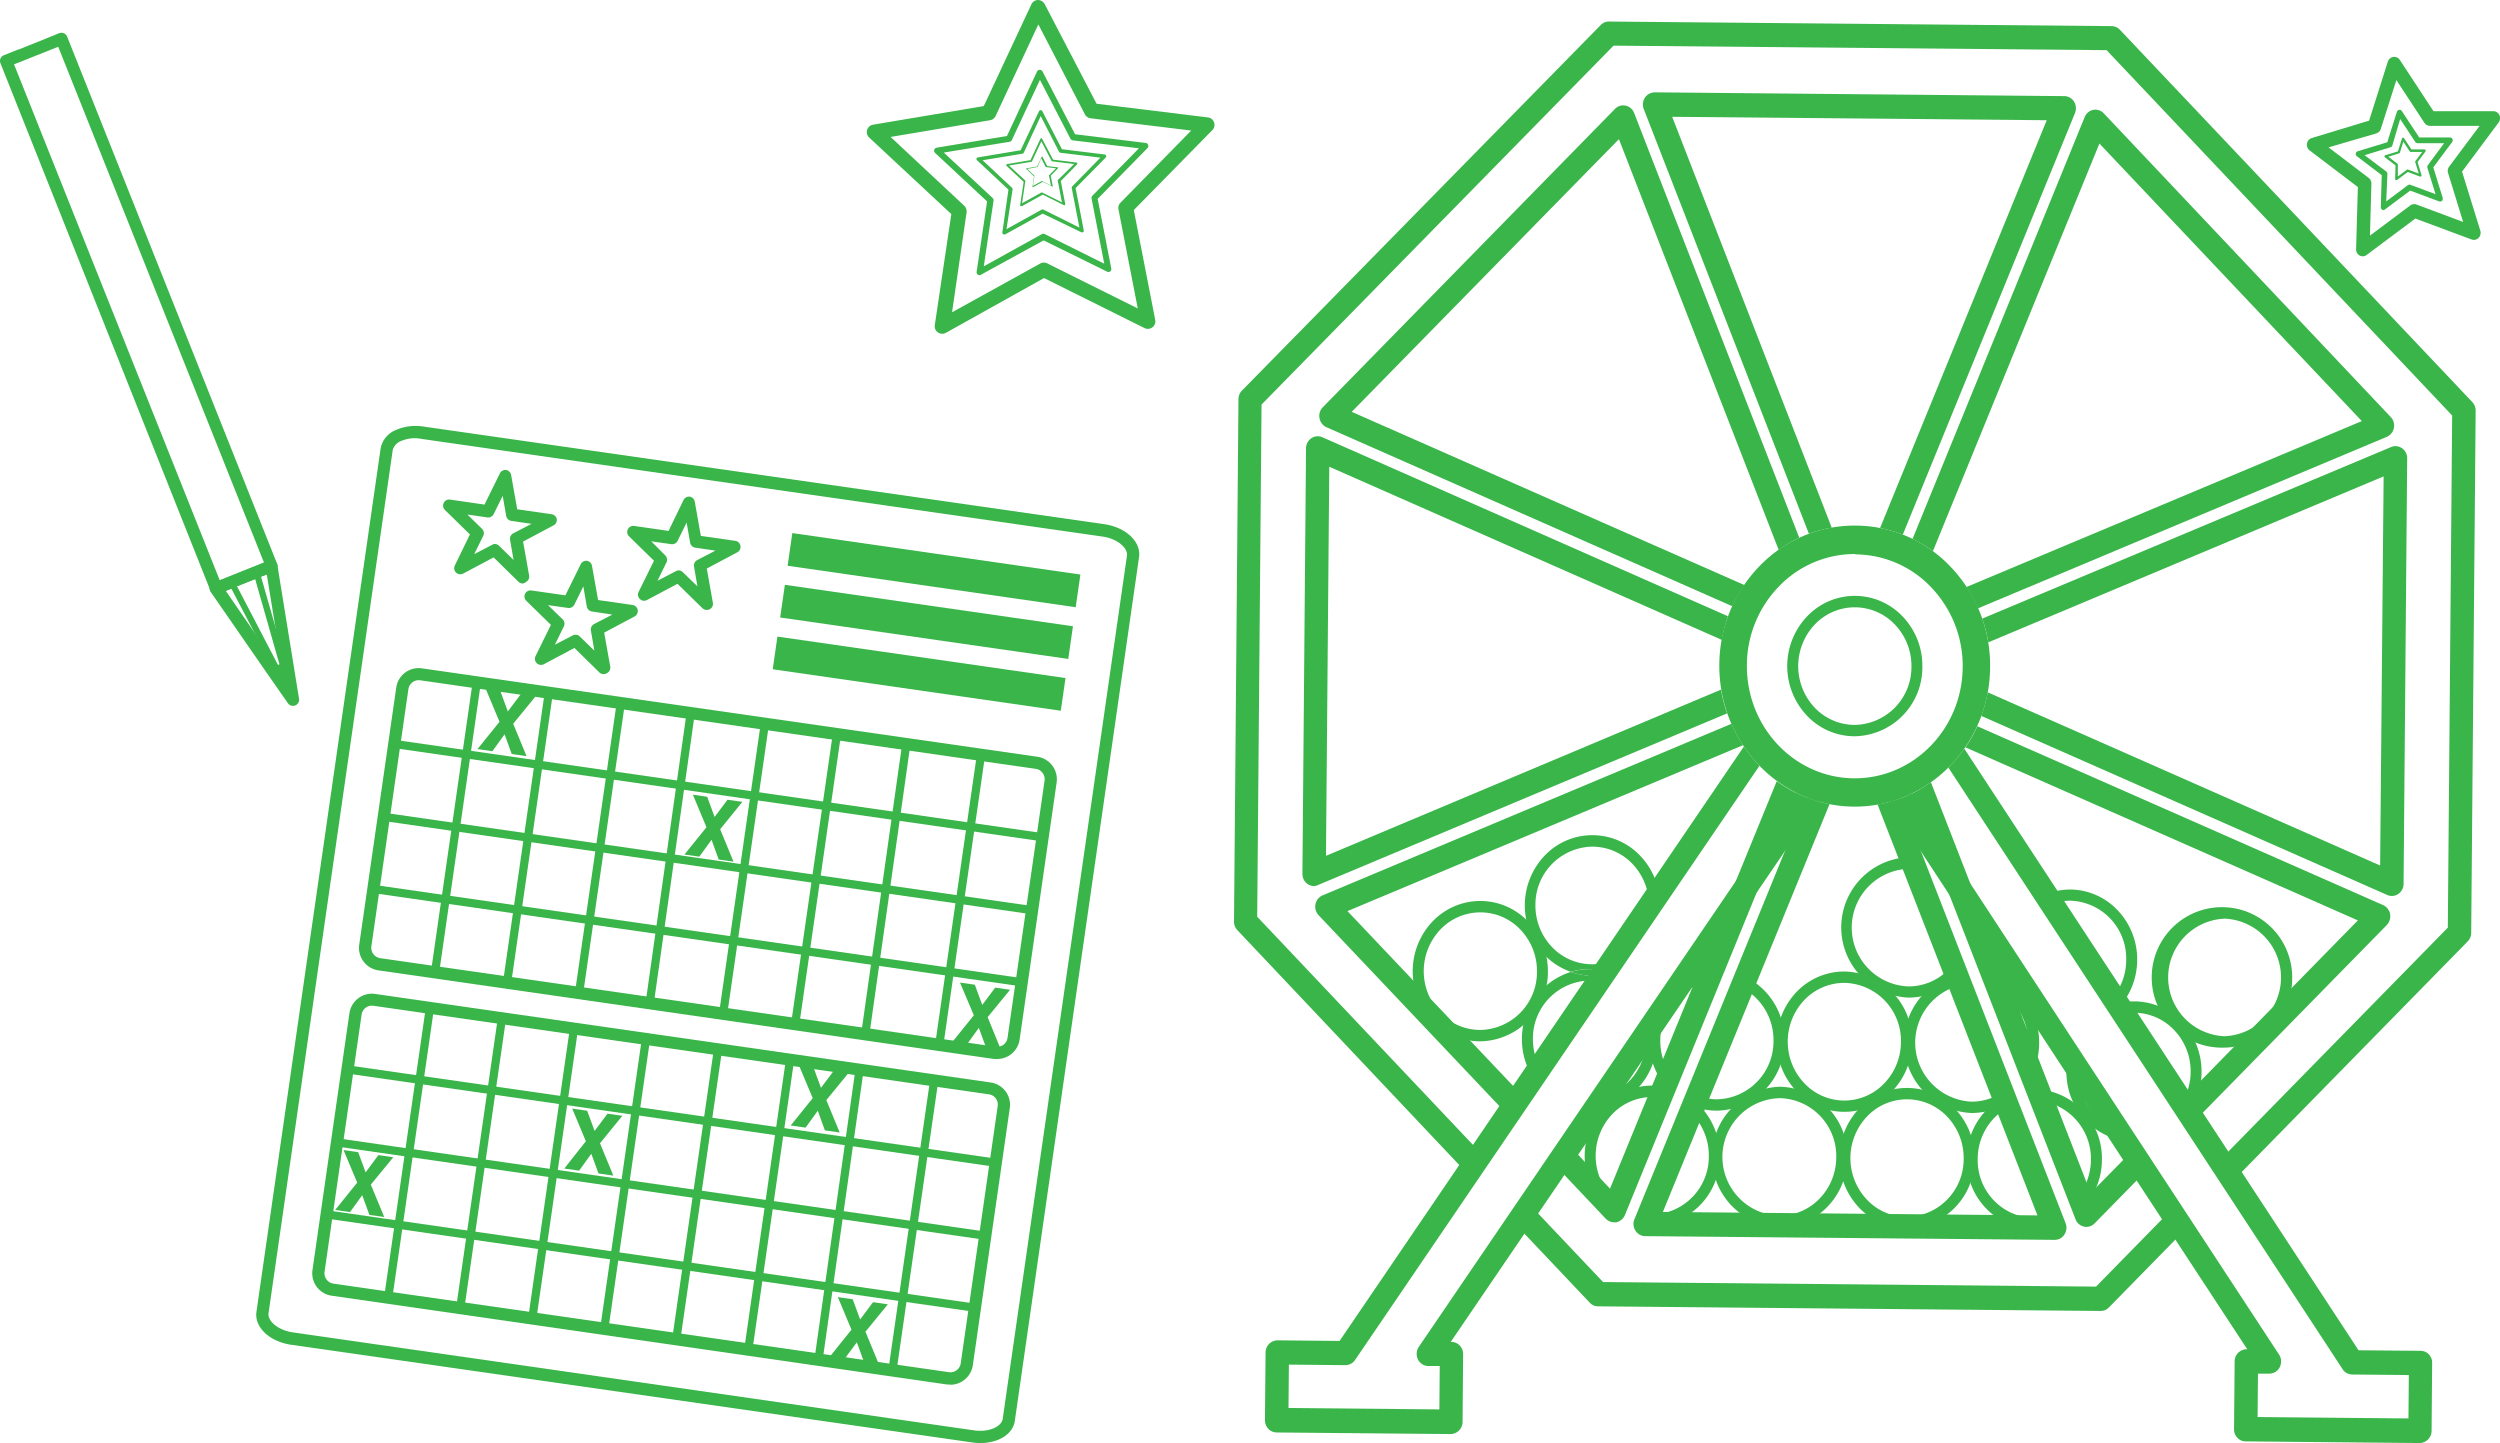 <svg xmlns="http://www.w3.org/2000/svg" viewBox="0 0 409.64 236.45"><defs><style>.cls-1{fill:#39b54a;}.cls-2{fill:none;}</style></defs><g id="Layer_2" data-name="Layer 2"><g id="Layer_1-2" data-name="Layer 1"><path class="cls-1" d="M154.39,54.69a1.26,1.26,0,0,1-.7-.22,1.22,1.22,0,0,1-.52-1.19l2.71-18.2L142.42,22.54a1.23,1.23,0,0,1,.64-2.11l18.14-3.05L169,.71A1.23,1.23,0,0,1,170.05,0a1.3,1.3,0,0,1,1.12.66L179.68,17l18.25,2.24a1.2,1.2,0,0,1,1,.81,1.22,1.22,0,0,1-.28,1.27L185.78,34.42l3.51,18a1.23,1.23,0,0,1-1.75,1.34l-16.47-8.2L155,54.53A1.31,1.31,0,0,1,154.39,54.69Zm-8.46-32.25L158,33.72a1.25,1.25,0,0,1,.38,1.08L156,51.17l14.47-8a1.23,1.23,0,0,1,1.15,0l14.81,7.37-3.16-16.24a1.21,1.21,0,0,1,.33-1.09l11.59-11.82-16.42-2a1.23,1.23,0,0,1-1-.65L170.14,4l-7,15a1.23,1.23,0,0,1-.91.7Zm16.11-4h0Z"/><path class="cls-1" d="M160.52,45.1a.47.47,0,0,1-.28-.09.47.47,0,0,1-.21-.48L161.74,33l-8.52-7.94a.51.51,0,0,1-.14-.51.53.53,0,0,1,.4-.35L165,22.28l4.92-10.55a.5.5,0,0,1,.44-.29.54.54,0,0,1,.46.27L176.16,22l11.56,1.42a.49.49,0,0,1,.41.33.5.5,0,0,1-.11.52l-8.16,8.31L182.09,44a.5.5,0,0,1-.19.49.49.49,0,0,1-.53,0L171,39.39,160.76,45A.5.5,0,0,1,160.52,45.1ZM154.64,25l8,7.43a.52.52,0,0,1,.16.44l-1.6,10.77,9.52-5.28a.52.52,0,0,1,.47,0l9.75,4.85-2.08-10.69a.51.51,0,0,1,.14-.45l7.62-7.77L175.78,23a.5.5,0,0,1-.38-.26l-5-9.66-4.6,9.87a.48.48,0,0,1-.37.28Zm10.66-2.3h0Z"/><path class="cls-1" d="M164.54,38.42a.32.32,0,0,1-.18-.06.29.29,0,0,1-.12-.29l1-7-5.15-4.81A.3.3,0,0,1,160,26a.32.32,0,0,1,.24-.21l7-1.17,3-6.39a.32.32,0,0,1,.27-.18.34.34,0,0,1,.28.17L174,24.45l7,.86a.28.28,0,0,1,.24.2.3.3,0,0,1-.07.31l-4.93,5,1.34,6.92a.29.29,0,0,1-.11.3.31.31,0,0,1-.32,0L170.85,35l-6.17,3.42A.33.33,0,0,1,164.54,38.42ZM161,26.26l4.82,4.5a.31.31,0,0,1,.1.27l-1,6.52,5.76-3.2a.3.3,0,0,1,.29,0l5.9,2.94-1.26-6.48a.3.3,0,0,1,.08-.27l4.62-4.71-6.55-.8a.31.31,0,0,1-.23-.16l-3-5.85-2.78,6a.31.31,0,0,1-.23.17Zm6.45-1.39h0Z"/><path class="cls-1" d="M167.33,33.77a.17.17,0,0,1-.1,0,.17.17,0,0,1-.07-.16l.57-3.82-2.82-2.63a.16.16,0,0,1,0-.17.16.16,0,0,1,.13-.11l3.81-.64,1.63-3.5a.16.16,0,0,1,.14-.09h0a.14.14,0,0,1,.14.09l1.79,3.42,3.83.47a.15.15,0,0,1,.13.11.16.16,0,0,1,0,.17l-2.7,2.75.74,3.79a.17.17,0,0,1-.06.16.19.19,0,0,1-.18,0l-3.45-1.72-3.37,1.87Zm-2-6.65L168,29.58a.17.17,0,0,1,0,.15l-.53,3.57,3.16-1.75a.16.16,0,0,1,.15,0l3.23,1.61-.69-3.54a.17.17,0,0,1,.05-.15L176,26.88l-3.58-.44a.13.13,0,0,1-.12-.08l-1.67-3.2-1.53,3.27a.16.16,0,0,1-.12.09Zm3.53-.76h0Z"/><path class="cls-1" d="M169.18,30.68h0a.08.08,0,0,1,0-.08l.25-1.71-1.27-1.18a.08.08,0,0,1,0-.08.06.06,0,0,1,.06-.05l1.71-.29.74-1.57a.06.06,0,0,1,.06-.05.08.08,0,0,1,.07,0l.8,1.54,1.72.21a.13.13,0,0,1,.07.05.11.11,0,0,1,0,.08l-1.22,1.24.33,1.7a.06.06,0,0,1,0,.07s-.06,0-.08,0l-1.56-.77-1.51.84Zm-.88-3,1.19,1.1a.07.07,0,0,1,0,.07l-.23,1.61,1.42-.79h.07l1.45.72-.31-1.59a.06.06,0,0,1,0-.07l1.14-1.16-1.61-.19a.09.09,0,0,1-.06,0l-.75-1.44L170,27.38a.07.07,0,0,1-.05,0Zm1.59-.34h0Z"/><path class="cls-1" d="M160.63,236.45a8.79,8.79,0,0,1-1.33-.1l-111.58-16c-3.55-.51-6.06-2.88-5.7-5.39L62.37,73.46a4.06,4.06,0,0,1,2.5-3,8,8,0,0,1,4.49-.57l111.58,16c3.56.52,6.06,2.89,5.7,5.4L166.29,232.78h0C166,235,163.6,236.45,160.63,236.45ZM68.07,71.8a5.68,5.68,0,0,0-2.36.47,2.21,2.21,0,0,0-1.36,1.48L44,215.19c-.17,1.18,1.43,2.76,4,3.13l111.58,16.05c2.57.38,4.55-.69,4.72-1.87L184.66,91.05c.17-1.18-1.44-2.76-4-3.13l-111.57-16A7,7,0,0,0,68.07,71.8ZM165.3,232.64h0Z"/><path class="cls-1" d="M163.41,173.52a4.58,4.58,0,0,1-.53,0L62,159a3.72,3.72,0,0,1-3.14-4.2l6.07-42.15a3.71,3.71,0,0,1,4.19-3.14L170,124a3.73,3.73,0,0,1,3.14,4.19l-6.07,42.16a3.72,3.72,0,0,1-3.66,3.17ZM68.6,111.45a1.71,1.71,0,0,0-1.68,1.46l-6.07,42.16A1.72,1.72,0,0,0,62.3,157l100.86,14.51a1.75,1.75,0,0,0,1.27-.33,1.68,1.68,0,0,0,.66-1.12h0l6.07-42.15a1.67,1.67,0,0,0-.33-1.26,1.65,1.65,0,0,0-1.12-.67L68.85,111.47Z"/><rect class="cls-1" x="117.05" y="75.88" width="1.35" height="107.31" transform="translate(-27.25 227.62) rotate(-81.81)"/><rect class="cls-1" x="115.33" y="87.83" width="1.35" height="107.31" transform="translate(-40.56 236.16) rotate(-81.81)"/><rect class="cls-1" x="113.63" y="99.63" width="1.35" height="107.31" transform="translate(-53.7 244.61) rotate(-81.81)"/><rect class="cls-1" x="50.7" y="134.87" width="48" height="1.35" transform="translate(-70.1 190.18) rotate(-81.81)"/><rect class="cls-1" x="62.5" y="136.57" width="48" height="1.35" transform="translate(-61.66 203.32) rotate(-81.81)"/><rect class="cls-1" x="74.3" y="138.26" width="48" height="1.35" transform="translate(-53.22 216.46) rotate(-81.81)"/><rect class="cls-1" x="86.11" y="139.96" width="48" height="1.35" transform="matrix(0.14, -0.99, 0.99, 0.14, -44.78, 229.59)"/><rect class="cls-1" x="97.91" y="141.66" width="48" height="1.35" transform="translate(-36.34 242.73) rotate(-81.81)"/><rect class="cls-1" x="109.71" y="143.36" width="48" height="1.35" transform="translate(-27.9 255.87) rotate(-81.81)"/><rect class="cls-1" x="121.51" y="145.06" width="48" height="1.35" transform="matrix(0.14, -0.99, 0.99, 0.14, -19.46, 269.01)"/><rect class="cls-1" x="133.32" y="146.75" width="48" height="1.35" transform="translate(-11.01 282.15) rotate(-81.81)"/><path class="cls-1" d="M155.74,226.86a4.9,4.9,0,0,1-.54,0L54.34,212.31a3.72,3.72,0,0,1-3.14-4.2L57.26,166a3.7,3.7,0,0,1,1.46-2.43,3.64,3.64,0,0,1,2.74-.71l100.86,14.51a3.7,3.7,0,0,1,3.14,4.2l-6.06,42.15h0a3.74,3.74,0,0,1-3.66,3.18ZM60.93,164.78a1.72,1.72,0,0,0-1.68,1.47L53.18,208.4a1.72,1.72,0,0,0,1.45,1.93l100.86,14.51a1.71,1.71,0,0,0,1.93-1.45l6.06-42.15a1.7,1.7,0,0,0-1.44-1.93L61.18,164.8Zm97.48,58.76h0Z"/><rect class="cls-1" x="109.38" y="129.21" width="1.35" height="107.31" transform="translate(-86.62 265.76) rotate(-81.81)"/><rect class="cls-1" x="107.66" y="141.16" width="1.35" height="107.31" transform="translate(-99.93 274.31) rotate(-81.81)"/><rect class="cls-1" x="105.96" y="152.97" width="1.35" height="107.31" transform="translate(-113.06 282.75) rotate(-81.81)"/><rect class="cls-1" x="43.03" y="188.2" width="48" height="1.35" transform="translate(-129.47 228.33) rotate(-81.81)"/><rect class="cls-1" x="54.83" y="189.9" width="48" height="1.35" transform="translate(-121.03 241.46) rotate(-81.81)"/><rect class="cls-1" x="66.63" y="191.6" width="48" height="1.35" transform="translate(-112.59 254.6) rotate(-81.81)"/><rect class="cls-1" x="78.43" y="193.29" width="48" height="1.35" transform="translate(-104.15 267.74) rotate(-81.81)"/><rect class="cls-1" x="90.24" y="194.99" width="48" height="1.35" transform="translate(-95.71 280.88) rotate(-81.81)"/><rect class="cls-1" x="102.04" y="196.69" width="48" height="1.35" transform="translate(-87.27 294.01) rotate(-81.81)"/><rect class="cls-1" x="113.84" y="198.39" width="48" height="1.35" transform="matrix(0.14, -0.99, 0.99, 0.14, -78.82, 307.15)"/><rect class="cls-1" x="125.64" y="200.09" width="48" height="1.35" transform="translate(-70.38 320.29) rotate(-81.81)"/><rect class="cls-1" x="150.33" y="69.57" width="5.41" height="47.69" transform="translate(38.78 231.59) rotate(-81.81)"/><rect class="cls-1" x="149.11" y="78.05" width="5.41" height="47.69" transform="translate(29.34 237.65) rotate(-81.81)"/><rect class="cls-1" x="147.89" y="86.53" width="5.41" height="47.69" transform="translate(19.9 243.72) rotate(-81.81)"/><path class="cls-1" d="M85.66,95.61a1,1,0,0,1-.7-.28l-4.08-4-5,2.66a1,1,0,0,1-1.36-1.32L77,87.57l-4.09-4a1,1,0,0,1,.84-1.71l5.64.82,2.52-5.12a1,1,0,0,1,1-.55,1,1,0,0,1,.84.82l1,5.62,5.64.81a1,1,0,0,1,.84.82,1,1,0,0,1-.52,1l-5,2.66,1,5.62a1,1,0,0,1-.52,1A1,1,0,0,1,85.66,95.61Zm-4.61-6.48a1,1,0,0,1,.7.28l2.4,2.34-.57-3.3a1,1,0,0,1,.52-1.06l3-1.56-3.32-.48a1,1,0,0,1-.84-.82l-.57-3.29-1.48,3a1,1,0,0,1-1,.55l-3.31-.48,2.4,2.34a1,1,0,0,1,.2,1.15l-1.48,3,3-1.56A.93.93,0,0,1,81.05,89.13Z"/><path class="cls-1" d="M115.79,99.94a1,1,0,0,1-.69-.28l-4.09-4-5,2.66a1,1,0,0,1-1.17-.17,1,1,0,0,1-.2-1.16l2.52-5.11-4.09-4a1,1,0,0,1,.84-1.7l5.64.81L112,81.93a1,1,0,0,1,1-.55,1,1,0,0,1,.84.82l1,5.61,5.64.81a1,1,0,0,1,.85.82,1,1,0,0,1-.52,1.06l-5,2.66,1,5.61a1,1,0,0,1-.52,1.06A1,1,0,0,1,115.79,99.94Zm-4.6-6.48a1,1,0,0,1,.69.29l2.4,2.33-.57-3.3a1,1,0,0,1,.52-1l3-1.56-3.31-.48a1,1,0,0,1-.84-.82l-.57-3.3-1.48,3a1,1,0,0,1-1,.55l-3.32-.47L109,91a1,1,0,0,1,.2,1.16l-1.47,3,3-1.56A1,1,0,0,1,111.19,93.46Z"/><path class="cls-1" d="M98.9,110.46a1,1,0,0,1-.7-.29l-4.08-4-5,2.66a1,1,0,0,1-1.37-1.32l2.52-5.12-4.09-4A1,1,0,0,1,87,96.74l5.64.81,2.52-5.11a1,1,0,0,1,1-.55,1,1,0,0,1,.84.82l1,5.61,5.64.81a1,1,0,0,1,.85.82A1,1,0,0,1,104,101l-5,2.66,1,5.62a1,1,0,0,1-.52,1A1,1,0,0,1,98.9,110.46ZM94.29,104a1,1,0,0,1,.7.28l2.4,2.33-.57-3.3a1,1,0,0,1,.52-1.05l3-1.56L97,100.2a1,1,0,0,1-.85-.82l-.57-3.3-1.47,3a1,1,0,0,1-1,.54l-3.32-.47,2.4,2.33a1,1,0,0,1,.2,1.16l-1.47,3,3-1.56A1,1,0,0,1,94.29,104Z"/><path class="cls-1" d="M82,113.27l1.21,3.31,2.12-2.83,2.43.35-3.67,4.49,2.19,5.31-2.43-.35-1.17-3.23-2,2.77-2.44-.35,3.61-4.47-2.24-5.35Z"/><path class="cls-1" d="M115.88,130.56l1.21,3.3,2.12-2.82,2.43.35L118,135.88l2.19,5.31-2.43-.35-1.17-3.24-2,2.77-2.44-.35,3.61-4.47-2.23-5.34Z"/><path class="cls-1" d="M159.73,161.35l1.22,3.31,2.12-2.83,2.43.35-3.67,4.49L164,172l-2.43-.35-1.18-3.23-2,2.77-2.43-.35,3.61-4.48L157.3,161Z"/><path class="cls-1" d="M133.31,174.94l1.21,3.31,2.12-2.83,2.43.35-3.67,4.49,2.19,5.31-2.43-.35L134,182l-2,2.77-2.44-.35,3.61-4.48-2.24-5.34Z"/><path class="cls-1" d="M96.21,182l1.22,3.31,2.12-2.83,2.43.35-3.67,4.5,2.19,5.3-2.43-.35-1.18-3.23-2,2.77-2.43-.35L96,187l-2.24-5.35Z"/><path class="cls-1" d="M58.69,188.79l1.22,3.31L62,189.27l2.44.35-3.68,4.49,2.2,5.31-2.43-.35-1.18-3.23-2,2.77-2.43-.35,3.61-4.48-2.24-5.34Z"/><path class="cls-1" d="M139.72,212.89l1.22,3.31,2.11-2.83,2.43.35-3.67,4.49,2.19,5.31-2.43-.35-1.17-3.23-2.05,2.77-2.43-.35,3.6-4.48-2.23-5.34Z"/><path class="cls-1" d="M35.39,97.36a1,1,0,0,1-.93-.63L.07,10.35a1,1,0,0,1,.56-1.3L3,8.1l.1,0L9.73,5.43A1,1,0,0,1,11,6l34.4,86.37a1,1,0,0,1-.56,1.3l-6.45,2.57-.14.07-2.53,1A.92.92,0,0,1,35.39,97.36Zm2.52-2h0ZM2.3,10.54,36,95.07l1.46-.58.14-.06,5.65-2.26L9.54,7.66,4,9.87l-.1.05Z"/><path class="cls-1" d="M48,115.66a1,1,0,0,1-.82-.43L43.53,110l-9-13a1,1,0,0,1,.46-1.5l2.39-.94.14-.06,6.58-2.63a1,1,0,0,1,.87.06,1,1,0,0,1,.49.71L49,114.51a1,1,0,0,1-.62,1.08A.94.94,0,0,1,48,115.66Zm-11-18.83,9.38,13.63L43.71,94.12l-5.29,2.11a.61.61,0,0,1-.14.07Z"/><path class="cls-1" d="M48,115.16a.5.5,0,0,1-.44-.27L37.46,95.59a.51.51,0,0,1,0-.4.49.49,0,0,1,.29-.29l4.09-1.64a.53.53,0,0,1,.41,0,.55.55,0,0,1,.26.32l6,20.94a.5.5,0,0,1-.29.6A.58.58,0,0,1,48,115.16ZM38.6,95.62l7.54,14.46L41.67,94.39Z"/><polygon class="cls-1" points="46.98 108.38 47.89 114.09 47.98 114.66 47.65 114.18 44.35 109.41 45.09 109.14 46.27 108.66 46.98 108.38"/><path class="cls-1" d="M387.16,42a1.08,1.08,0,0,1-.52-.13,1.14,1.14,0,0,1-.58-1.05l.29-10.17-7.9-6a1.17,1.17,0,0,1-.44-1.12,1.14,1.14,0,0,1,.78-.91l9.4-2.85,3.07-9.67a1.11,1.11,0,0,1,.89-.77,1.07,1.07,0,0,1,1.07.48l5.52,8.41,9.8,0a1.11,1.11,0,0,1,1,.64,1.18,1.18,0,0,1-.12,1.2l-6,8.06,3,9.69a1.2,1.2,0,0,1-.29,1.17,1.08,1.08,0,0,1-1.14.26l-9.22-3.43-7.95,5.94A1.06,1.06,0,0,1,387.16,42Zm-5.61-17.85,6.57,5a1.19,1.19,0,0,1,.45,1l-.24,8.46,6.61-4.95a1.09,1.09,0,0,1,1-.15l7.66,2.86-2.48-8.06a1.16,1.16,0,0,1,.18-1l5-6.69-8.15,0a1.08,1.08,0,0,1-.9-.5l-4.59-7-2.55,8a1.14,1.14,0,0,1-.74.74Zm7.51-3.47h0Z"/><path class="cls-1" d="M390.56,34.43a.39.39,0,0,1-.21-.06.48.48,0,0,1-.24-.42l.15-5.25-4.07-3.1a.46.46,0,0,1-.18-.45.45.45,0,0,1,.32-.37l4.84-1.47,1.58-5a.48.48,0,0,1,.37-.32.44.44,0,0,1,.43.2l2.85,4.33,5.05,0a.45.45,0,0,1,.4.26.5.5,0,0,1-.05.49l-3.09,4.15,1.54,5a.5.5,0,0,1-.11.48.46.46,0,0,1-.47.1l-4.75-1.77-4.1,3.07A.43.43,0,0,1,390.56,34.43Zm-3.11-9L391,28.1a.48.48,0,0,1,.19.39L391,33l3.55-2.66a.43.43,0,0,1,.41-.06l4.12,1.54-1.34-4.33a.5.5,0,0,1,.08-.43l2.67-3.6h-4.37a.46.46,0,0,1-.37-.21l-2.47-3.75L392,23.83a.43.43,0,0,1-.3.3Zm4.08-1.72Z"/><path class="cls-1" d="M392.65,29.5a.15.15,0,0,1-.09,0,.17.17,0,0,1-.1-.18l.06-2.22-1.73-1.32a.19.19,0,0,1-.07-.19.18.18,0,0,1,.13-.16l2.06-.62.67-2.11a.18.18,0,0,1,.15-.14.19.19,0,0,1,.19.09l1.2,1.83h2.15a.22.22,0,0,1,.17.11.22.22,0,0,1,0,.21l-1.31,1.76.65,2.12a.21.21,0,0,1-.05.2.19.19,0,0,1-.2.05l-2-.75-1.74,1.3A.2.2,0,0,1,392.65,29.5Zm-1.32-3.82,1.5,1.14a.17.17,0,0,1,.07.16l0,1.93,1.51-1.12a.17.17,0,0,1,.17,0l1.75.65-.57-1.84a.19.19,0,0,1,0-.18l1.14-1.52H395a.16.16,0,0,1-.15-.09l-1.05-1.59L393.24,25a.21.21,0,0,1-.13.13Zm1.73-.73Z"/><path class="cls-2" d="M222.05,222.87a1.91,1.91,0,0,1-1.56.84h0l-9.28-.09-.06,7.11,24.72.23.06-7.11-1.88,0a1.9,1.9,0,0,1-1.69-1.08,2.08,2.08,0,0,1,.14-2.06l61.81-90.81a22.58,22.58,0,0,1-6-4.39Z"/><path class="cls-2" d="M373.45,222a2.08,2.08,0,0,1,.11,2.06,1.93,1.93,0,0,1-1.69,1.06h0l-1.88,0-.06,7.11,24.72.23.06-7.11-9.28-.09a1.89,1.89,0,0,1-1.57-.87l-64.6-98.58a22.47,22.47,0,0,1-6,4.28Z"/><path class="cls-1" d="M398,221.94a1.88,1.88,0,0,0-1.35-.6l-10.19-.09-64.6-98.58a23.53,23.53,0,0,1-2.61,3.1l64.6,98.58a1.89,1.89,0,0,0,1.57.87l9.28.09-.06,7.11-24.72-.23.06-7.11,1.88,0h0a1.93,1.93,0,0,0,1.69-1.06,2.08,2.08,0,0,0-.11-2.06L313.2,130.05a22,22,0,0,1-3.73,1.39l58.75,89.64h-.15a2,2,0,0,0-1.91,2l-.1,11.1a2,2,0,0,0,.55,1.41,1.85,1.85,0,0,0,1.35.59l28.55.27h0a2,2,0,0,0,1.92-2l.09-11.09A2,2,0,0,0,398,221.94Z"/><path class="cls-1" d="M232.48,220.69a2.08,2.08,0,0,0-.14,2.06,1.9,1.9,0,0,0,1.69,1.08l1.88,0-.06,7.11-24.72-.23.06-7.11,9.28.09h0a1.91,1.91,0,0,0,1.56-.84l66.27-97.38a23.56,23.56,0,0,1-2.55-3.15L219.5,219.72l-10.2-.1a2,2,0,0,0-1.93,2l-.1,11.09a2.08,2.08,0,0,0,.55,1.41,1.92,1.92,0,0,0,1.36.6l28.55.26h0a2,2,0,0,0,1.92-2l.09-11.09a2,2,0,0,0-.55-1.41,1.9,1.9,0,0,0-1.35-.6h-.13L298,131.33a21.64,21.64,0,0,1-3.71-1.45Z"/><path class="cls-1" d="M291.6,201.07h-.1a11.51,11.51,0,0,1,.1-23h.1a11.32,11.32,0,0,1,11,11.61,11.61,11.61,0,0,1-3.31,8.1A10.79,10.79,0,0,1,291.6,201.07Zm0-21.13a9.64,9.64,0,0,0-.08,19.27,9.17,9.17,0,0,0,6.58-2.76,9.76,9.76,0,0,0,2.78-6.79h0a9.49,9.49,0,0,0-9.2-9.72Z"/><path class="cls-1" d="M312.47,201.27h-.1a10.81,10.81,0,0,1-7.8-3.44,11.83,11.83,0,0,1,.14-16.27,10.79,10.79,0,0,1,15.66.15,11.65,11.65,0,0,1,3.17,8.16h0A11.3,11.3,0,0,1,312.47,201.27Zm0-21.14a9,9,0,0,0-6.49,2.76,9.9,9.9,0,0,0-.12,13.63,9,9,0,0,0,6.54,2.88h.08a9.47,9.47,0,0,0,9.28-9.55h0a9.83,9.83,0,0,0-2.66-6.84,9.07,9.07,0,0,0-6.54-2.88Z"/><path class="cls-1" d="M302.2,182.18h-.1a10.81,10.81,0,0,1-7.8-3.44,11.81,11.81,0,0,1,.13-16.26,10.79,10.79,0,0,1,7.76-3.29h.1a11.31,11.31,0,0,1,11,11.6,11.64,11.64,0,0,1-3.32,8.09A10.76,10.76,0,0,1,302.2,182.18Zm0-21.13a9.05,9.05,0,0,0-6.5,2.76,9.9,9.9,0,0,0-.11,13.62,9,9,0,0,0,13.12.12,9.76,9.76,0,0,0,2.77-6.78h0a9.48,9.48,0,0,0-9.19-9.72Z"/><path class="cls-1" d="M364.51,171.66h-.09a11.51,11.51,0,1,1,11.17-11.4h0A11.31,11.31,0,0,1,364.51,171.66Zm0-21.13a9.64,9.64,0,0,0-.08,19.26h.08a9.64,9.64,0,0,0,.09-19.26Zm10.18,9.73h0Z"/><path class="cls-1" d="M242.56,170.63h-.1a10.85,10.85,0,0,1-7.81-3.44,11.82,11.82,0,0,1,.14-16.26,10.8,10.8,0,0,1,7.76-3.3h.1a10.81,10.81,0,0,1,7.8,3.44,11.67,11.67,0,0,1,3.18,8.17h0A11.3,11.3,0,0,1,242.56,170.63Zm0-21.13a9.05,9.05,0,0,0-6.5,2.76,9.91,9.91,0,0,0-.12,13.62,9,9,0,0,0,6.54,2.88h.09a9.46,9.46,0,0,0,9.27-9.54,9.78,9.78,0,0,0-2.66-6.84,9,9,0,0,0-6.53-2.88Zm10.18,9.73h0Z"/><path class="cls-1" d="M303.92,132.17h-.2c-12.22-.11-22.07-10.53-22-23.23a23.36,23.36,0,0,1,6.63-16.22,21.63,21.63,0,0,1,15.53-6.6h.21A21.61,21.61,0,0,1,319.74,93a23.4,23.4,0,0,1,6.35,16.34C326,122,316.06,132.17,303.92,132.17Zm0-41.39a17.23,17.23,0,0,0-12.39,5.27A18.56,18.56,0,0,0,286.24,109c-.08,10.13,7.78,18.44,17.52,18.53h.16c9.68,0,17.6-8.13,17.68-18.2l2.25,0-2.25,0a18.64,18.64,0,0,0-5.07-13,17.26,17.26,0,0,0-12.45-5.49Z"/><path class="cls-1" d="M303.92,120.64h-.1a10.73,10.73,0,0,1-7.8-3.44,11.82,11.82,0,0,1,.14-16.26,10.78,10.78,0,0,1,15.66.14,11.67,11.67,0,0,1,3.17,8.17h0A11.29,11.29,0,0,1,303.92,120.64Zm0-21.13a9.05,9.05,0,0,0-6.5,2.76,9.92,9.92,0,0,0-.12,13.63,9.07,9.07,0,0,0,6.54,2.88h.08a9.47,9.47,0,0,0,9.28-9.55h0a9.78,9.78,0,0,0-2.66-6.84A9.07,9.07,0,0,0,304,99.51Z"/><path class="cls-2" d="M333.33,180.32a8.87,8.87,0,0,0-4.16,1l7.45,17.6a9.42,9.42,0,0,0,4.29-3.45l-5.92-15a9.1,9.1,0,0,0-1.58-.17Z"/><path class="cls-2" d="M324.06,189.87a9.47,9.47,0,0,0,9.19,9.72h.08a9,9,0,0,0,3.29-.63l-7.45-17.6A9.67,9.67,0,0,0,324.06,189.87Z"/><path class="cls-2" d="M342.61,190a9.55,9.55,0,0,0-7.62-9.55l5.92,15A9.89,9.89,0,0,0,342.61,190Z"/><path class="cls-1" d="M334.21,178.51l.78,2a9.55,9.55,0,0,1,7.62,9.55,9.89,9.89,0,0,1-1.7,5.47l.78,2a11.75,11.75,0,0,0,2.72-7.43A11.34,11.34,0,0,0,334.21,178.51Zm9.31,11.54h0Z"/><path class="cls-1" d="M333.33,199.59h-.08a9.47,9.47,0,0,1-9.19-9.72,9.67,9.67,0,0,1,5.11-8.51l-.72-1.71a11.57,11.57,0,0,0-6.19,10.21,11.32,11.32,0,0,0,11,11.6h.1a10.6,10.6,0,0,0,4-.8l-.73-1.7A9,9,0,0,1,333.33,199.59Z"/><line class="cls-2" x1="330.18" y1="182.98" x2="320.31" y2="157.81"/><path class="cls-2" d="M329.68,164.12a9.43,9.43,0,0,0-1.36-1.18l3.89,9.43a10.86,10.86,0,0,0,.13-1.41A9.81,9.81,0,0,0,329.68,164.12Z"/><path class="cls-2" d="M323.14,161.24h-.08a9.64,9.64,0,0,0-.08,19.27h.08a9,9,0,0,0,6.5-2.76,9.65,9.65,0,0,0,2.65-5.38l-3.89-9.43A9,9,0,0,0,323.14,161.24Z"/><path class="cls-1" d="M329.68,164.12a9.81,9.81,0,0,1,2.66,6.84,10.86,10.86,0,0,1-.13,1.41l1.14,2.75a12,12,0,0,0,.78-4.15,11.67,11.67,0,0,0-3.17-8.16,11.15,11.15,0,0,0-3.76-2.6l1.12,2.73A9.43,9.43,0,0,1,329.68,164.12Z"/><path class="cls-2" d="M313.78,170.79a9.49,9.49,0,0,0,9.2,9.72h.08a9,9,0,0,0,4.77-1.38l-6.69-17.68A9.58,9.58,0,0,0,313.78,170.79Z"/><path class="cls-1" d="M323.06,180.51H323a9.68,9.68,0,0,1-1.84-19.06l-.66-1.74A11.54,11.54,0,0,0,323,182.37h.1a10.69,10.69,0,0,0,5.43-1.48l-.66-1.76A9,9,0,0,1,323.06,180.51Z"/><path class="cls-2" d="M312.79,142.36a9.64,9.64,0,0,0-.08,19.27h.08a9.14,9.14,0,0,0,7.16-3.51l-6.4-15.72-.68,0Z"/><path class="cls-2" d="M322.07,152.08a9.78,9.78,0,0,0-2.66-6.83,9.09,9.09,0,0,0-5.86-2.85l6.4,15.72A9.88,9.88,0,0,0,322.07,152.08Z"/><path class="cls-1" d="M312.79,161.63h-.08a9.64,9.64,0,0,1,.08-19.27h.08l.68,0-.78-1.9a11.51,11.51,0,0,0-.08,23h.1a10.85,10.85,0,0,0,7.93-3.49l-.77-1.89A9.14,9.14,0,0,1,312.79,161.63Z"/><path class="cls-2" d="M274.83,163.62a9.72,9.72,0,0,0-2.78,6.78,9.87,9.87,0,0,0,1.45,5.26l6.84-14.74A9,9,0,0,0,274.83,163.62Z"/><path class="cls-2" d="M281.32,160.86a7.93,7.93,0,0,0-1,.06l-6.84,14.74a9.4,9.4,0,0,0,5.08,4L285.77,162a8.92,8.92,0,0,0-4.36-1.17Z"/><path class="cls-2" d="M281.24,180.13a9.5,9.5,0,0,0,9.36-9.56,9.7,9.7,0,0,0-2.66-6.83,9.3,9.3,0,0,0-2.17-1.71l-7.19,17.66A9,9,0,0,0,281.24,180.13Z"/><path class="cls-1" d="M272.05,170.4a9.72,9.72,0,0,1,2.78-6.78,9,9,0,0,1,5.51-2.7l.88-1.92a10.65,10.65,0,0,0-7.65,3.29,11.84,11.84,0,0,0-1,15.29l.89-1.92A9.87,9.87,0,0,1,272.05,170.4Z"/><path class="cls-1" d="M289.22,162.43a11.18,11.18,0,0,0-2.75-2.12l-.7,1.72a9.3,9.3,0,0,1,2.17,1.71,9.7,9.7,0,0,1,2.66,6.83,9.5,9.5,0,0,1-9.36,9.56,9,9,0,0,1-2.66-.44l-.71,1.73a10.82,10.82,0,0,0,3.36.57h.1a11.3,11.3,0,0,0,11.07-11.4A11.61,11.61,0,0,0,289.22,162.43Z"/><path class="cls-2" d="M264.64,196.64a9,9,0,0,0,6,2.38h.26l6.43-16.39a9.08,9.08,0,0,0-5.21-2.75Z"/><path class="cls-2" d="M280,189.47a9.78,9.78,0,0,0-2.66-6.84h0L270.91,199A9.47,9.47,0,0,0,280,189.47Z"/><path class="cls-2" d="M270.82,179.75h-.09a9.05,9.05,0,0,0-6.5,2.76,9.91,9.91,0,0,0-.11,13.63c.16.17.34.33.52.5l7.49-16.77A8.18,8.18,0,0,0,270.82,179.75Z"/><path class="cls-1" d="M278.63,181.32c-.18-.19-.37-.37-.57-.55l-.72,1.85h0a9.78,9.78,0,0,1,2.66,6.84,9.47,9.47,0,0,1-9.1,9.54l-.73,1.85.46,0h.1a11.3,11.3,0,0,0,11.07-11.39A11.68,11.68,0,0,0,278.63,181.32Z"/><path class="cls-1" d="M264.12,196.14a9.91,9.91,0,0,1,.11-13.63,9.05,9.05,0,0,1,6.5-2.76h.09a8.18,8.18,0,0,1,1.31.12l.79-1.76a11.15,11.15,0,0,0-2.09-.23,10.76,10.76,0,0,0-7.86,3.3,11.81,11.81,0,0,0-.13,16.26,11.47,11.47,0,0,0,1,.95l.78-1.75C264.46,196.47,264.28,196.31,264.12,196.14Z"/><path class="cls-2" d="M270.19,148.45a9.83,9.83,0,0,0-2.66-6.84,9.07,9.07,0,0,0-6.54-2.88h-.08a9.48,9.48,0,0,0-9.28,9.55,9.81,9.81,0,0,0,2.66,6.84,9.07,9.07,0,0,0,6.54,2.88h.08a8.82,8.82,0,0,0,4-.94l5.19-7.18A11.17,11.17,0,0,0,270.19,148.45Z"/><path class="cls-2" d="M262.15,160.83l-10,13.81a9.24,9.24,0,0,0,8.19,5.29h.08a9,9,0,0,0,2.32-.31l6.93-9.94a9.69,9.69,0,0,0-2.63-6.13A9.15,9.15,0,0,0,262.15,160.83Z"/><path class="cls-2" d="M270.06,149.88l-5.19,7.18A9.61,9.61,0,0,0,270.06,149.88Z"/><path class="cls-2" d="M260.54,160.67h-.08a9.47,9.47,0,0,0-9.28,9.54,9.94,9.94,0,0,0,1,4.43l10-13.81A8.53,8.53,0,0,0,260.54,160.67Z"/><path class="cls-2" d="M267,177.17a9.73,9.73,0,0,0,2.78-6.79c0-.23,0-.46,0-.7l-6.93,9.94A9.07,9.07,0,0,0,267,177.17Z"/><path class="cls-1" d="M269.71,169.68c0,.24,0,.47,0,.7a9.73,9.73,0,0,1-2.78,6.79,9.07,9.07,0,0,1-4.18,2.45l-1.49,2.14a10.79,10.79,0,0,0,6.93-3.26,11.61,11.61,0,0,0,3.31-8.1,11.84,11.84,0,0,0-.33-2.86Z"/><path class="cls-1" d="M251.18,170.21a9.47,9.47,0,0,1,9.28-9.54h.08a8.53,8.53,0,0,1,1.61.16l.85-1.18a10.37,10.37,0,0,1-2.09.22h-.1a10.67,10.67,0,0,1-3.43-.61,11.45,11.45,0,0,0-8,10.94,11.69,11.69,0,0,0,1.62,6.07l1.18-1.63A9.94,9.94,0,0,1,251.18,170.21Z"/><path class="cls-1" d="M260.56,158.8a11.1,11.1,0,0,1,2.77.4l1.54-2.14a8.82,8.82,0,0,1-4,.94h-.08a9.07,9.07,0,0,1-6.54-2.88,9.81,9.81,0,0,1-2.66-6.84,9.48,9.48,0,0,1,9.28-9.55H261a9.07,9.07,0,0,1,6.54,2.88,9.83,9.83,0,0,1,2.66,6.84h0a11.17,11.17,0,0,1-.13,1.43l1.87-2.59a11.58,11.58,0,0,0-3.12-7,10.75,10.75,0,0,0-7.8-3.44h-.1a10.76,10.76,0,0,0-7.76,3.29,11.83,11.83,0,0,0-.14,16.27,10.89,10.89,0,0,0,4.37,2.83,10.83,10.83,0,0,1,3.08-.46Z"/><path class="cls-1" d="M260.91,159.87a10.37,10.37,0,0,0,2.09-.22l.33-.45a11.1,11.1,0,0,0-2.77-.4h-.1a10.83,10.83,0,0,0-3.08.46,10.67,10.67,0,0,0,3.43.61Z"/><path class="cls-1" d="M263,159.65a8,8,0,0,0,1-.25l-.66-.2Z"/><polygon class="cls-2" points="249.16 179.28 246.95 182.63 255.47 191.64 257.78 188.39 249.16 179.28"/><path class="cls-2" d="M322,122.43A23,23,0,0,0,324,119c.25-.54.48-1.1.69-1.66a24.49,24.49,0,0,0,1.05-3.87,23.83,23.83,0,0,0,.39-4.09,24.22,24.22,0,0,0-.32-4.1,23.32,23.32,0,0,0-1-3.89c-.19-.56-.41-1.12-.65-1.67a23.15,23.15,0,0,0-1.89-3.5A23.86,23.86,0,0,0,319.74,93a23,23,0,0,0-3-2.67,22,22,0,0,0-3.34-2c-.52-.26-1.06-.49-1.6-.7a20.88,20.88,0,0,0-3.72-1.09,21.58,21.58,0,0,0-3.94-.4h-.21a22.22,22.22,0,0,0-3.74.33,21.73,21.73,0,0,0-3.74,1c-.55.21-1.08.44-1.61.68a22,22,0,0,0-3.37,2,23.56,23.56,0,0,0-3.07,2.61,23.25,23.25,0,0,0-2.56,3.14,22.65,22.65,0,0,0-2,3.46c-.24.55-.47,1.1-.68,1.66a24,24,0,0,0-1,3.87,25.19,25.19,0,0,0-.39,4.09,24.05,24.05,0,0,0,.33,4.1,22.84,22.84,0,0,0,1,3.89c.19.57.42,1.12.65,1.67a23.13,23.13,0,0,0,1.9,3.5,22.74,22.74,0,0,0,5.52,5.84,21.35,21.35,0,0,0,3.34,2q.78.39,1.59.72a21.93,21.93,0,0,0,7.66,1.49h.2a22.07,22.07,0,0,0,3.75-.33,21.28,21.28,0,0,0,3.74-1c.55-.21,1.08-.44,1.61-.69a21.77,21.77,0,0,0,3.37-2A22.72,22.72,0,0,0,322,122.43Zm-35.64-11.19a17,17,0,0,1,0-4.51l5.22,2.3Z"/><path class="cls-2" d="M333.85,199.15l-26.18-67.31a22.07,22.07,0,0,1-3.75.33h-.2a21.4,21.4,0,0,1-3.94-.41l-27.31,66.83Z"/><path class="cls-2" d="M322,122.43a22.72,22.72,0,0,1-5.62,5.74l26.18,67.32,6.94-7.09L348,186.14l1.52,2.26,8-8.11-.51-.68.51.68,28.88-29.48Z"/><path class="cls-2" d="M286.24,109a18.67,18.67,0,0,0,.13,2.26l5.26-2.21-5.22-2.3A18.62,18.62,0,0,0,286.24,109Z"/><path class="cls-2" d="M217.27,140.23,282.08,113a24.05,24.05,0,0,1-.33-4.1,25.19,25.19,0,0,1,.39-4.09L217.81,76.48Z"/><path class="cls-2" d="M249.16,179.28l1-1.53-1,1.53,8.62,9.11,2.25-3.18-2.25,3.18,6,6.38,27.32-66.83a22.74,22.74,0,0,1-5.52-5.84l-64.82,27.19Z"/><path class="cls-2" d="M344,23.52,316.72,90.34a23,23,0,0,1,3,2.67,23.86,23.86,0,0,1,2.51,3.18L387.05,69Z"/><path class="cls-2" d="M274,19.14l26.17,67.31a22.22,22.22,0,0,1,3.74-.33h.21a21.58,21.58,0,0,1,3.94.4L335.37,19.7Z"/><path class="cls-2" d="M221.49,67.48l64.33,28.38a23.25,23.25,0,0,1,2.56-3.14,23.56,23.56,0,0,1,3.07-2.61L265.27,22.8Z"/><polygon class="cls-2" points="246.95 182.63 242.74 189.01 251.08 197.83 255.47 191.64 246.95 182.63"/><polygon class="cls-2" points="351.75 191.72 355.99 198.02 364.35 189.49 359.84 183.46 351.75 191.72"/><path class="cls-2" d="M343.45,210.82,356,198l-4.24-6.31-8.54,8.71a1.89,1.89,0,0,1-1.34.58,1.67,1.67,0,0,1-.39-.05,1.91,1.91,0,0,1-1.39-1.2L313,130.13c-.53.25-1.06.48-1.61.69l27.07,69.61a2,2,0,0,1-.2,1.86,1.87,1.87,0,0,1-1.58.87h0l-67.12-.61a1.91,1.91,0,0,1-1.58-.9,2,2,0,0,1-.17-1.87l28.25-69.1q-.81-.33-1.59-.72l-28.25,69.11a2,2,0,0,1-1.41,1.18,2.19,2.19,0,0,1-.36,0,1.91,1.91,0,0,1-1.37-.59l-7.61-8.05-4.39,6.19,11.59,12.24Z"/><path class="cls-2" d="M216.05,150a2.06,2.06,0,0,1-.51-1.81,2,2,0,0,1,1.16-1.44l67-28.11c-.23-.55-.46-1.1-.65-1.67L216,145a1.79,1.79,0,0,1-.72.15,1.88,1.88,0,0,1-1.08-.35,2,2,0,0,1-.83-1.66L214,73.46a2,2,0,0,1,.87-1.65,1.87,1.87,0,0,1,1.8-.17L283.18,101c.21-.56.44-1.11.68-1.66L217.34,70a2,2,0,0,1-1.13-1.46,2,2,0,0,1,.54-1.79l47.88-48.86a1.86,1.86,0,0,1,1.74-.53,1.93,1.93,0,0,1,1.39,1.2l27.06,69.6c.53-.24,1.06-.47,1.61-.68L269.37,17.87a2.06,2.06,0,0,1,.19-1.87,2,2,0,0,1,1.6-.87l67.12.62a1.88,1.88,0,0,1,1.58.89,2.05,2.05,0,0,1,.17,1.88L311.78,87.61c.54.21,1.08.44,1.6.7l28.24-69.09A1.93,1.93,0,0,1,343,18a1.88,1.88,0,0,1,1.73.56l47,49.74a2,2,0,0,1,.51,1.8,2,2,0,0,1-1.16,1.44l-67,28.11c.24.55.46,1.11.65,1.67l67-28.11a1.85,1.85,0,0,1,1.79.2,2,2,0,0,1,.84,1.67l-.59,69.71a2,2,0,0,1-.87,1.65,1.84,1.84,0,0,1-1.8.17l-66.52-29.34c-.21.56-.44,1.12-.69,1.66l66.53,29.34a2,2,0,0,1,1.14,1.46,2.1,2.1,0,0,1-.54,1.8l-31.25,31.88,4.51,6L401.09,152l.71-83.92L345.18,8.22l-80.79-.74L206.75,66.29,206,150.21l36.7,38.8,4.21-6.38Z"/><path class="cls-2" d="M390.57,78.06l-64.8,27.19a24.22,24.22,0,0,1,.32,4.1,23.83,23.83,0,0,1-.39,4.09L390,141.82Z"/><path class="cls-1" d="M274,19.14l61.37.56L308.06,86.52a20.88,20.88,0,0,1,3.72,1.09L340,18.52a2.05,2.05,0,0,0-.17-1.88,1.88,1.88,0,0,0-1.58-.89l-67.12-.62a2,2,0,0,0-1.6.87,2.06,2.06,0,0,0-.19,1.87l27.06,69.59a21.73,21.73,0,0,1,3.74-1Z"/><path class="cls-1" d="M344,23.52l43,45.48-64.8,27.19a23.15,23.15,0,0,1,1.89,3.5l67-28.11a2,2,0,0,0,1.16-1.44,2,2,0,0,0-.51-1.8l-47-49.74A1.88,1.88,0,0,0,343,18a1.93,1.93,0,0,0-1.41,1.18L313.38,88.31a22,22,0,0,1,3.34,2Z"/><path class="cls-1" d="M405.1,65.88l-57.74-61a1.92,1.92,0,0,0-1.36-.6l-82.37-.75h0a1.86,1.86,0,0,0-1.34.57L203.5,64a2,2,0,0,0-.57,1.4L202.2,151a2,2,0,0,0,.55,1.41l37.79,40,2.2-3.35L206,150.21l.71-83.92L264.39,7.48l80.79.74L401.8,68.08,401.09,152l-36.74,37.48,2.37,3.17,37.62-38.39a2,2,0,0,0,.58-1.4l.73-85.57A2.06,2.06,0,0,0,405.1,65.88Z"/><path class="cls-1" d="M343.45,210.82l-80.78-.75-11.59-12.24-2.3,3.25,11.71,12.37a1.84,1.84,0,0,0,1.35.6l82.37.76h0a1.89,1.89,0,0,0,1.34-.57l12.65-12.91L356,198Z"/><path class="cls-1" d="M390.57,78.06,390,141.82,325.7,113.44a24.49,24.49,0,0,1-1.05,3.87l66.52,29.34a1.84,1.84,0,0,0,1.8-.17,2,2,0,0,0,.87-1.65l.59-69.71a2,2,0,0,0-.84-1.67,1.85,1.85,0,0,0-1.79-.2l-67,28.11a23.32,23.32,0,0,1,1,3.89Z"/><path class="cls-1" d="M217.27,140.23l.54-63.75,64.33,28.37a24,24,0,0,1,1-3.87L216.67,71.64a1.87,1.87,0,0,0-1.8.17,2,2,0,0,0-.87,1.65l-.59,69.72a2,2,0,0,0,.83,1.66,1.88,1.88,0,0,0,1.08.35A1.79,1.79,0,0,0,216,145l67-28.11a22.84,22.84,0,0,1-1-3.89Z"/><path class="cls-1" d="M263.81,194.77l-6-6.38-2.31,3.25,7.61,8.05a1.91,1.91,0,0,0,1.37.59,2.19,2.19,0,0,0,.36,0,2,2,0,0,0,1.41-1.18L294.47,130a21.35,21.35,0,0,1-3.34-2Z"/><path class="cls-1" d="M220.79,149.29l64.82-27.19a23.13,23.13,0,0,1-1.9-3.5l-67,28.11a2,2,0,0,0-1.16,1.44,2.06,2.06,0,0,0,.51,1.81L247,182.63l2.21-3.35Z"/><path class="cls-1" d="M342.57,195.49l-26.18-67.32a21.77,21.77,0,0,1-3.37,2l27.07,69.62a1.91,1.91,0,0,0,1.39,1.2,1.67,1.67,0,0,0,.39.05,1.89,1.89,0,0,0,1.34-.58l8.54-8.71-2.24-3.31Z"/><path class="cls-1" d="M386.35,150.81l-28.88,29.48,2.37,3.16,31.25-31.88a2.1,2.1,0,0,0,.54-1.8,2,2,0,0,0-1.14-1.46L324,119a23,23,0,0,1-1.95,3.46Z"/><path class="cls-1" d="M333.85,199.15l-61.38-.56,27.31-66.83a21.46,21.46,0,0,1-3.72-1.08l-28.25,69.1a2,2,0,0,0,.17,1.87,1.91,1.91,0,0,0,1.58.9l67.12.61h0a1.87,1.87,0,0,0,1.58-.87,2,2,0,0,0,.2-1.86l-27.07-69.61a21.28,21.28,0,0,1-3.74,1Z"/><path class="cls-1" d="M221.49,67.48,265.27,22.8l26.18,67.31a22,22,0,0,1,3.37-2l-27.06-69.6a1.93,1.93,0,0,0-1.39-1.2,1.86,1.86,0,0,0-1.74.53L216.75,66.73a2,2,0,0,0-.54,1.79A2,2,0,0,0,217.34,70l66.52,29.34a22.65,22.65,0,0,1,2-3.46Z"/><path class="cls-2" d="M332.62,150.34a9.85,9.85,0,0,0-2.49,9.23l3.5,5.4a9,9,0,0,0,5.41,1.88h.08a9.12,9.12,0,0,0,7.21-3.59l-10.08-15.21A9.25,9.25,0,0,0,332.62,150.34Z"/><path class="cls-2" d="M339.12,168.72H339a10.53,10.53,0,0,1-3.33-.57l3.18,4.91a11.56,11.56,0,0,1,2.05-4.51A10.76,10.76,0,0,1,339.12,168.72Z"/><path class="cls-2" d="M340.4,175.41l5.92,9.14a8.91,8.91,0,0,0,3.27.66h.08a9.23,9.23,0,0,0,8-4.82l-9.5-14.31A9.52,9.52,0,0,0,340.4,175.41Z"/><path class="cls-2" d="M333.63,165l-3.5-5.4A9.69,9.69,0,0,0,333.63,165Z"/><path class="cls-2" d="M359,175.66a9.74,9.74,0,0,0-2.66-6.83,9.08,9.08,0,0,0-6.54-2.89h-.08a8.93,8.93,0,0,0-1.47.14l9.5,14.31A9.86,9.86,0,0,0,359,175.66Z"/><path class="cls-2" d="M339.2,147.58h-.08a9.23,9.23,0,0,0-2.87.47l10.08,15.21a9.77,9.77,0,0,0,2.06-6A9.47,9.47,0,0,0,339.2,147.58Z"/><path class="cls-2" d="M340.4,175.49a9.63,9.63,0,0,0,5.92,9.06l-5.92-9.14Z"/><path class="cls-1" d="M340.4,175.49v-.08l-1.53-2.35a12,12,0,0,0-.27,2.42,11.4,11.4,0,0,0,9.25,11.43l-1.53-2.36A9.63,9.63,0,0,1,340.4,175.49Z"/><path class="cls-1" d="M357.57,167.52a10.81,10.81,0,0,0-7.8-3.44h-.1a10.88,10.88,0,0,0-1.81.16,7,7,0,0,1-.48.6l.82,1.24a8.93,8.93,0,0,1,1.47-.14h.08a9.08,9.08,0,0,1,6.54,2.89,9.74,9.74,0,0,1,2.66,6.83,9.86,9.86,0,0,1-1.25,4.73l1.11,1.68a11.85,11.85,0,0,0-1.24-14.55Zm2.29,8.15h0Z"/><path class="cls-1" d="M330.13,159.57l-2-3.16c0,.23,0,.47,0,.7a11.47,11.47,0,0,0,7.64,11L333.63,165A9.69,9.69,0,0,1,330.13,159.57Z"/><path class="cls-1" d="M339.12,147.58h.08a9.47,9.47,0,0,1,9.19,9.72,9.77,9.77,0,0,1-2.06,6l.77,1.14.76-.16a11.71,11.71,0,0,0,2.33-6.92h0a11.66,11.66,0,0,0-3.17-8.17,10.81,10.81,0,0,0-7.8-3.44,11.35,11.35,0,0,0-4,.76l1.05,1.58A9.23,9.23,0,0,1,339.12,147.58Z"/><path class="cls-1" d="M347.38,164.84a7,7,0,0,0,.48-.6l-.76.16Z"/></g></g></svg>